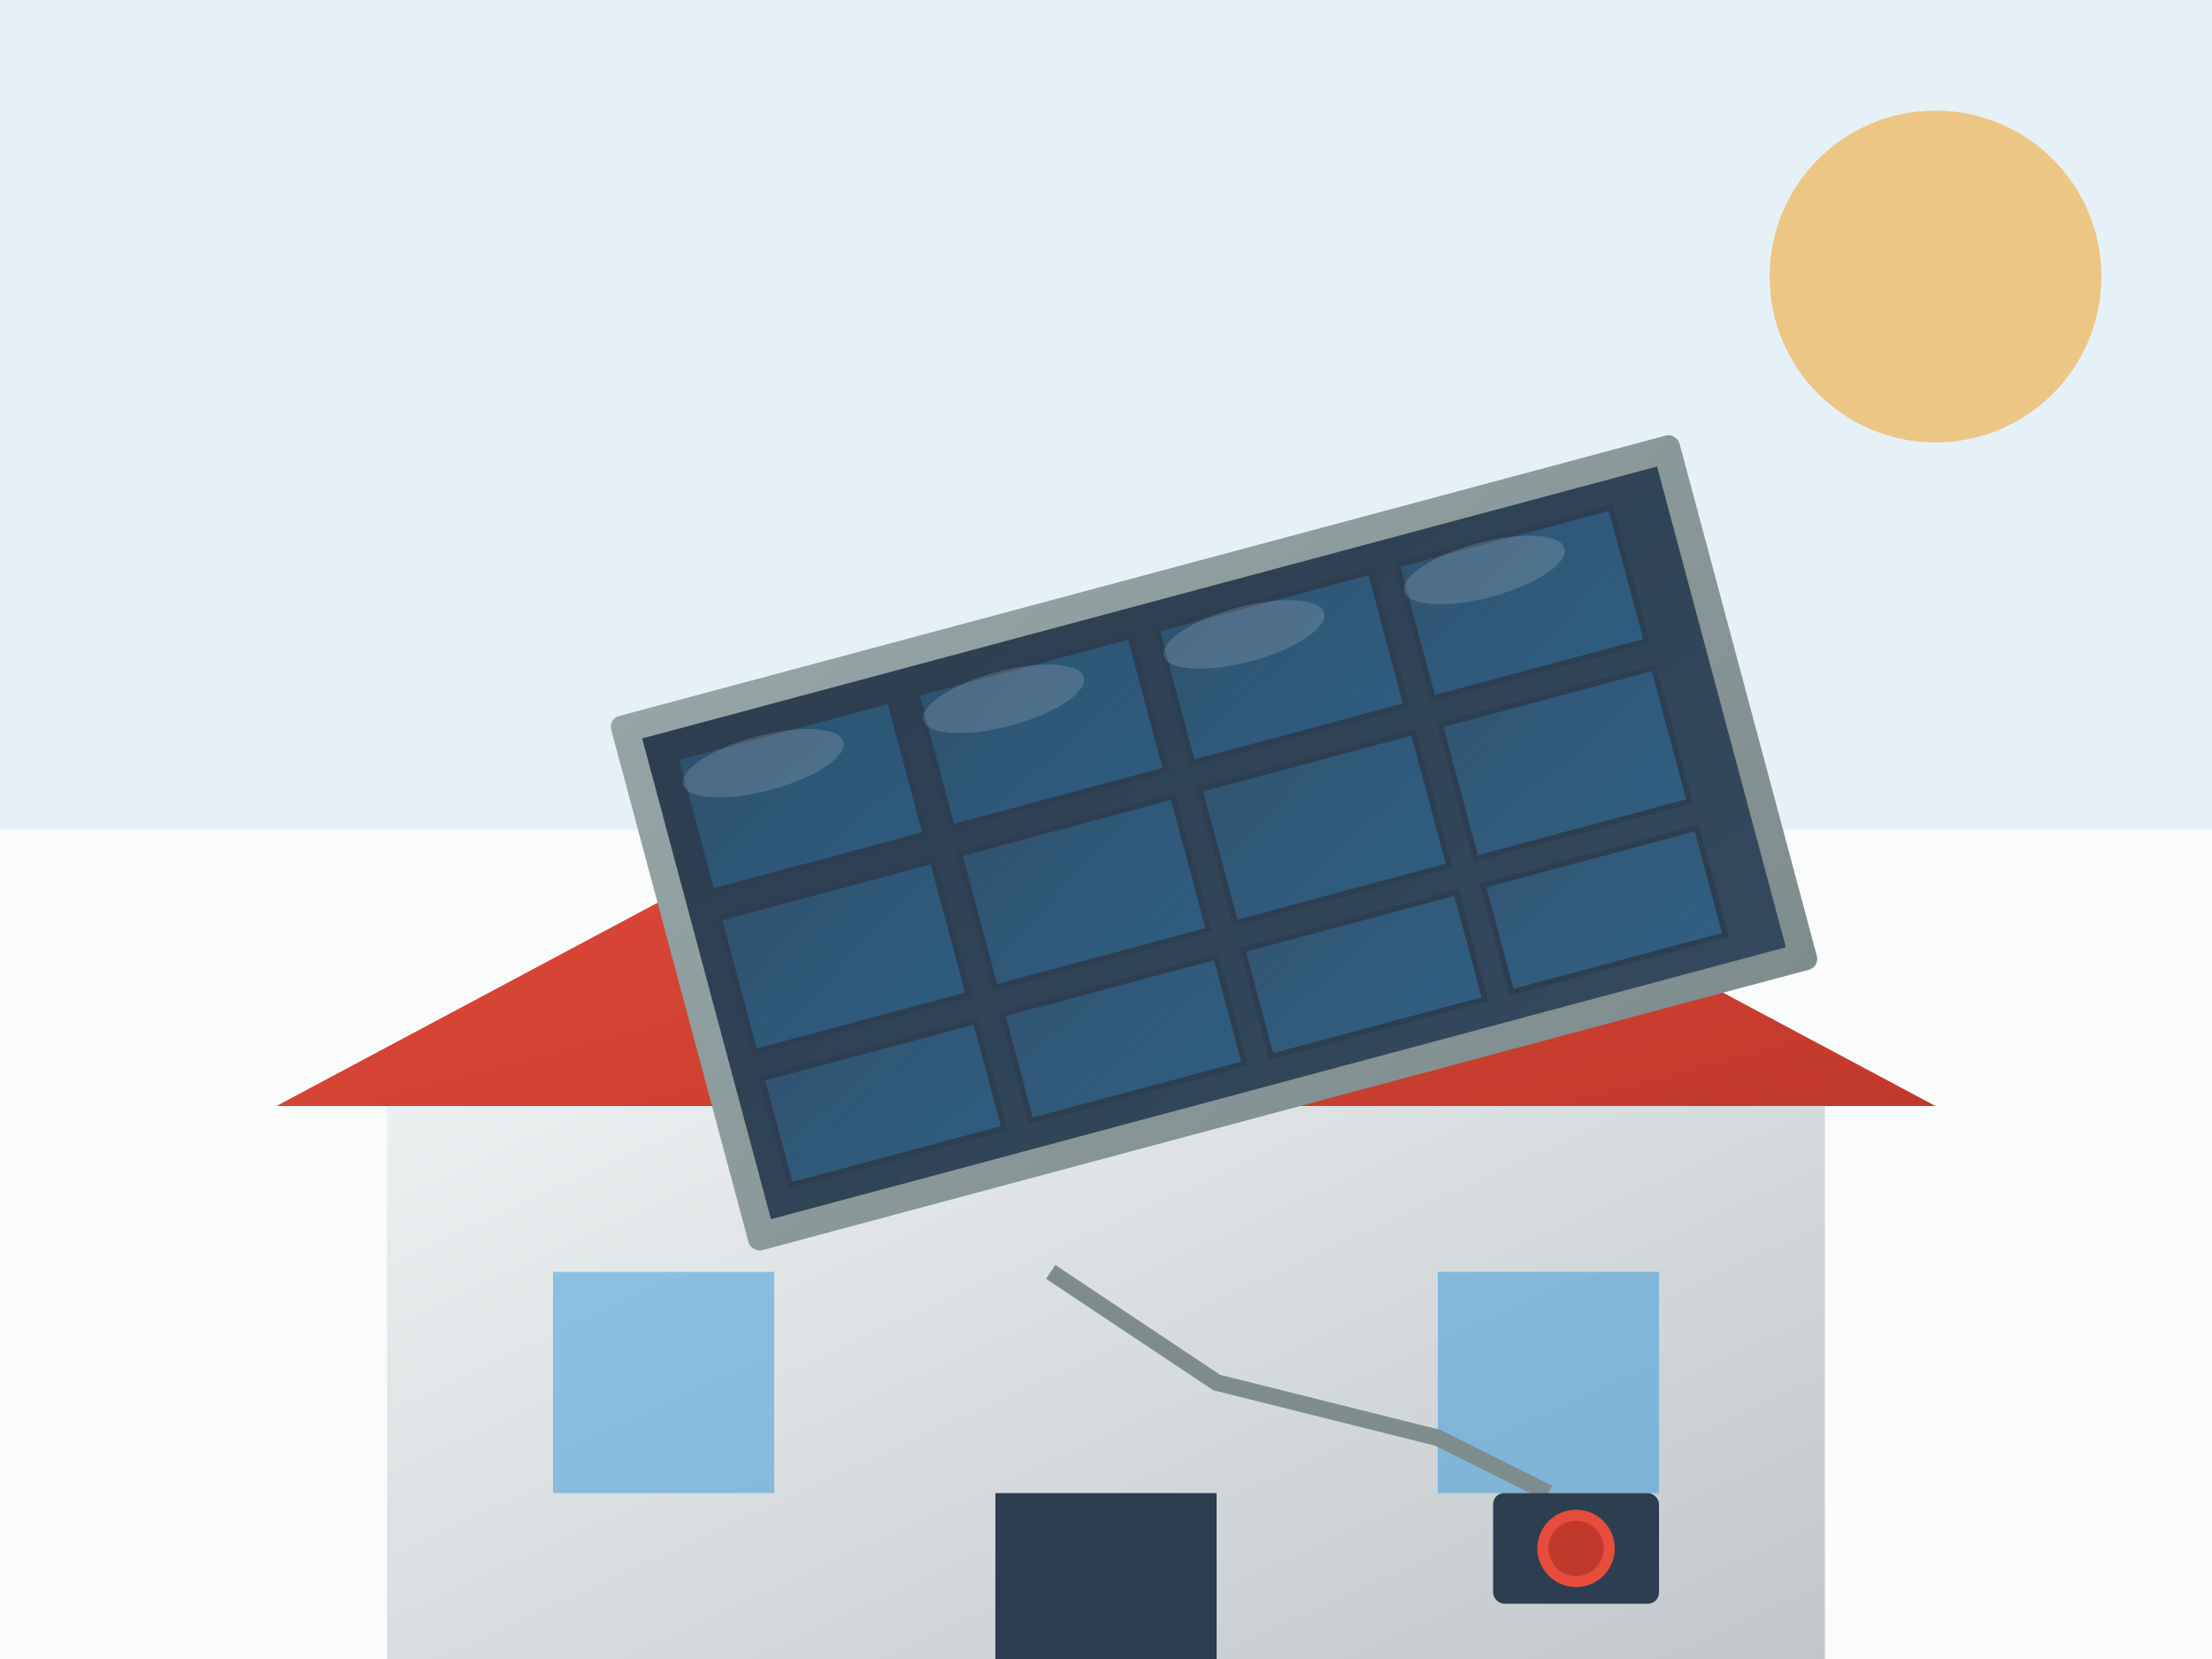 <?xml version="1.0" encoding="UTF-8"?>
<svg width="400" height="300" viewBox="0 0 400 300" xmlns="http://www.w3.org/2000/svg">
  <defs>
    <linearGradient id="panelGradient" x1="0%" y1="0%" x2="100%" y2="100%">
      <stop offset="0%" stop-color="#2c3e50" />
      <stop offset="100%" stop-color="#34495e" />
    </linearGradient>
    <linearGradient id="glassGradient" x1="0%" y1="0%" x2="100%" y2="100%">
      <stop offset="0%" stop-color="#3498db" stop-opacity="0.2" />
      <stop offset="100%" stop-color="#2980b9" stop-opacity="0.4" />
    </linearGradient>
    <linearGradient id="frameGradient" x1="0%" y1="0%" x2="100%" y2="100%">
      <stop offset="0%" stop-color="#95a5a6" />
      <stop offset="100%" stop-color="#7f8c8d" />
    </linearGradient>
    <linearGradient id="roofGradient" x1="0%" y1="0%" x2="100%" y2="100%">
      <stop offset="0%" stop-color="#e74c3c" />
      <stop offset="100%" stop-color="#c0392b" />
    </linearGradient>
    <linearGradient id="wallGradient" x1="0%" y1="0%" x2="100%" y2="100%">
      <stop offset="0%" stop-color="#ecf0f1" />
      <stop offset="100%" stop-color="#bdc3c7" />
    </linearGradient>
    <filter id="shadow" x="-20%" y="-20%" width="140%" height="140%">
      <feDropShadow dx="3" dy="3" stdDeviation="5" flood-opacity="0.3"/>
    </filter>
  </defs>
  
  <!-- Фон -->
  <rect width="400" height="300" fill="#ecf0f1" opacity="0.3"/>
  
  <!-- Небо с солнцем -->
  <rect width="400" height="150" fill="#3498db" opacity="0.1"/>
  <circle cx="350" cy="50" r="30" fill="#f39c12" opacity="0.5"/>
  
  <!-- Дом -->
  <g transform="translate(50, 120)">
    <!-- Крыша -->
    <path d="M0 80 L150 0 L300 80 Z" fill="url(#roofGradient)"/>
    
    <!-- Стены -->
    <rect x="20" y="80" width="260" height="120" fill="url(#wallGradient)"/>
    
    <!-- Окна -->
    <rect x="50" y="110" width="40" height="40" fill="#3498db" opacity="0.5"/>
    <rect x="210" y="110" width="40" height="40" fill="#3498db" opacity="0.5"/>
    
    <!-- Дверь -->
    <rect x="130" y="150" width="40" height="50" fill="#2c3e50"/>
  </g>
  
  <!-- Солнечные панели на крыше -->
  <g transform="translate(110, 130) rotate(-15)">
    <!-- Каркас панелей -->
    <rect x="0" y="0" width="200" height="100" rx="2" fill="url(#frameGradient)" filter="url(#shadow)"/>
    
    <!-- Панели -->
    <g transform="translate(5,5)">
      <rect x="0" y="0" width="190" height="90" fill="url(#panelGradient)"/>
      
      <!-- Ячейки панелей -->
      <g fill="url(#glassGradient)" stroke="#2c3e50" stroke-width="1">
        <rect x="5" y="5" width="40" height="25"/>
        <rect x="50" y="5" width="40" height="25"/>
        <rect x="95" y="5" width="40" height="25"/>
        <rect x="140" y="5" width="40" height="25"/>
        
        <rect x="5" y="35" width="40" height="25"/>
        <rect x="50" y="35" width="40" height="25"/>
        <rect x="95" y="35" width="40" height="25"/>
        <rect x="140" y="35" width="40" height="25"/>
        
        <rect x="5" y="65" width="40" height="20"/>
        <rect x="50" y="65" width="40" height="20"/>
        <rect x="95" y="65" width="40" height="20"/>
        <rect x="140" y="65" width="40" height="20"/>
      </g>
    </g>
    
    <!-- Блики на солнечных панелях -->
    <g fill="white" opacity="0.15">
      <ellipse cx="25" cy="15" rx="15" ry="5"/>
      <ellipse cx="70" cy="15" rx="15" ry="5"/>
      <ellipse cx="115" cy="15" rx="15" ry="5"/>
      <ellipse cx="160" cy="15" rx="15" ry="5"/>
    </g>
  </g>
  
  <!-- Элементы подключения -->
  <path d="M190 230 L220 250 L260 260 L280 270" stroke="#7f8c8d" stroke-width="3" fill="none"/>
  
  <!-- Дополнительный декоративный элемент - измеритель -->
  <g transform="translate(270, 270)">
    <rect x="0" y="0" width="30" height="20" rx="2" fill="#2c3e50"/>
    <circle cx="15" cy="10" r="7" fill="#e74c3c"/>
    <circle cx="15" cy="10" r="5" fill="#c0392b"/>
  </g>
</svg>